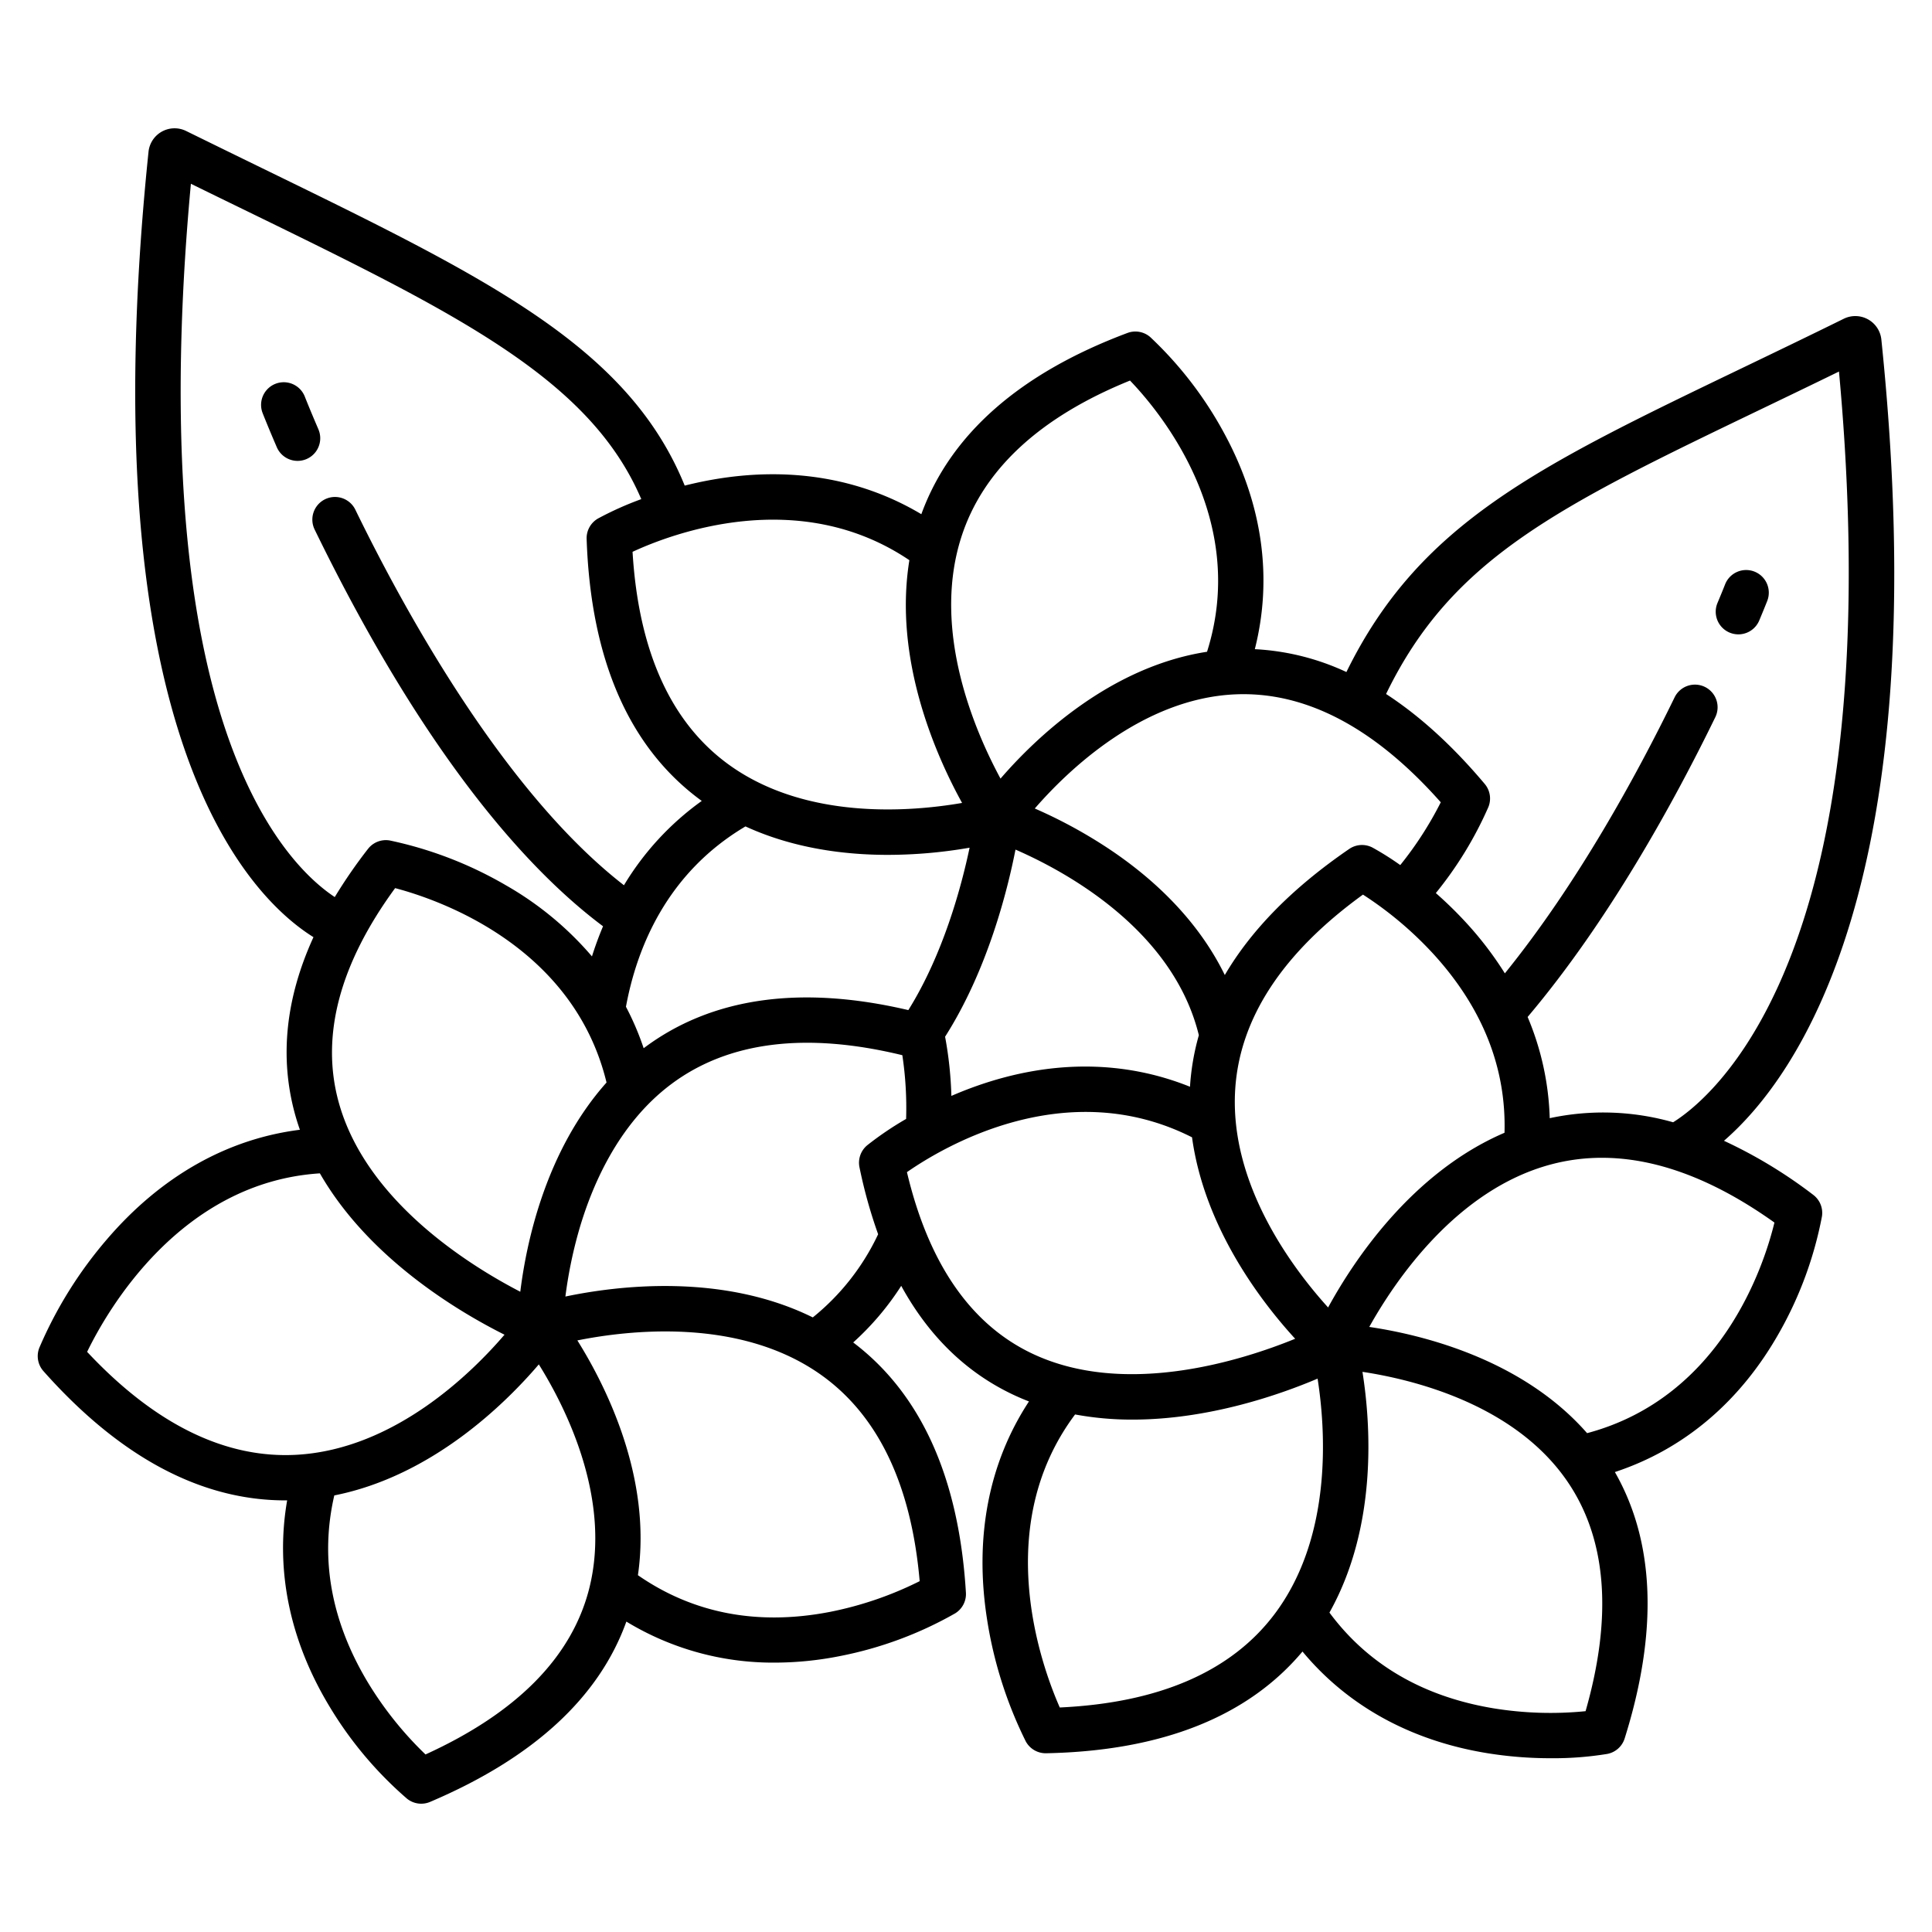 <svg id="Layer_1" height="512" viewBox="0 0 512 512" width="512" xmlns="http://www.w3.org/2000/svg" data-name="Layer 1"><path d="m84.38 113.765c-2.322-5.387-3.583-8.613-3.595-8.645a6 6 0 0 0 -11.185 4.359c.054.137 1.341 3.433 3.756 9.036a6 6 0 1 0 11.02-4.75z"/><path d="m495.035 84.63a6.938 6.938 0 0 0 -6.421-.154c-9.638 4.747-18.508 9.014-27.086 13.14-54.357 26.144-85.4 41.1-104.714 80.478a65.239 65.239 0 0 0 -24.272-6.056c4.752-18.761 2.078-38.233-7.9-56.809a100.575 100.575 0 0 0 -19.79-25.877 6 6 0 0 0 -6.068-1.113c-28.546 10.694-46.9 26.845-54.62 48.029-16.037-9.57-35-12.74-55.379-9.148-2.562.451-5.01.987-7.33 1.57-14.98-36.817-52.157-54.962-112-84.128q-9.655-4.707-20.131-9.849a6.942 6.942 0 0 0 -9.966 5.511c-16.058 155.383 27.024 197.728 43.713 208.132-7.345 16.079-9.019 31.715-4.95 46.7.4 1.476.856 2.921 1.353 4.343-19.252 2.422-36.764 12.31-51.063 28.948a110.877 110.877 0 0 0 -18 28.85 6 6 0 0 0 1.1 6.165c20.189 22.75 41.728 34.254 64.079 34.254.169 0 .339-.006.508-.007-3.192 18.42.652 37.2 11.317 54.781a100.91 100.91 0 0 0 20.445 24.277 6 6 0 0 0 6.117.855c27.327-11.611 44.789-27.669 52.017-47.784a74.757 74.757 0 0 0 39.334 10.874 89.123 89.123 0 0 0 17.267-1.735 100.544 100.544 0 0 0 30.539-11.326 6 6 0 0 0 2.844-5.471c-1.835-30.439-11.9-52.714-29.87-66.317a73.609 73.609 0 0 0 12.725-15c7.293 13.3 17.209 22.96 29.674 28.844 1.382.653 2.777 1.245 4.181 1.789-10.651 16.225-14.5 35.969-11.122 57.648a110.924 110.924 0 0 0 10.264 32.421 6 6 0 0 0 5.287 3.165h.121c30.63-.615 53.451-9.694 67.937-26.958 11.94 14.392 28.722 23.655 49.024 26.948a105.137 105.137 0 0 0 16.749 1.329 88.366 88.366 0 0 0 14.985-1.139 6 6 0 0 0 4.617-4.1c8.9-28.333 8.018-52.044-2.59-70.6 18.375-6.059 33.365-18.766 43.677-37.158a100.561 100.561 0 0 0 11.2-30.593 6 6 0 0 0 -2.315-5.715 126.393 126.393 0 0 0 -23.653-14.325c19.185-16.631 56.6-68.263 41.71-212.336a6.937 6.937 0 0 0 -3.544-5.353zm-167.735 99.384c18.627-.838 36.956 8.772 54.518 28.6a93.773 93.773 0 0 1 -10.735 16.64 76.826 76.826 0 0 0 -7.327-4.622 6 6 0 0 0 -6.2.35q-22.365 15.318-32.97 33.412c-6.164-12.6-16.509-23.943-30.558-33.334a128.366 128.366 0 0 0 -19.8-10.8c8.71-10.031 28.445-29.13 53.072-30.246zm-129.741 34.995c12.613 5.791 26.1 7.54 37.747 7.54a127.3 127.3 0 0 0 21.645-1.9c-2.176 10.338-6.976 28.212-16.231 43.038-28.657-6.717-52.222-3.34-70.1 10.071l-.042.032a73.71 73.71 0 0 0 -4.695-10.987c2.856-15.473 10.747-35.394 31.676-47.794zm71.558 6.143c13.043 5.676 41.7 21.093 48.59 49.192a64.274 64.274 0 0 0 -2.345 13.635v.021c-17.5-7.04-36.838-7.152-56.5-.222-2.362.833-4.609 1.727-6.737 2.649a100.506 100.506 0 0 0 -1.666-15.687c11.214-17.614 16.501-38.6 18.658-49.588zm-14.448-82.526c5.659-17.978 20.721-32.019 44.795-41.774 8 8.327 31.548 36.656 20.413 71.872-25.907 4-45.572 23.017-54.73 33.613-6.708-12.397-18.267-38.966-10.478-63.711zm-13.675 5.831c-4.294 26.445 7.189 52.05 13.968 64.329-13.428 2.324-41.4 4.706-61.936-10.232-15.283-11.119-23.818-30.055-25.394-56.317 10.376-4.813 43.998-17.613 73.362 2.22zm-174.552 61.316c-21.194-43.207-20.602-110.046-15.853-161.073q7 3.429 13.614 6.648c56.654 27.614 92.037 44.877 105.742 76.927a85.885 85.885 0 0 0 -11.445 5.125 6 6 0 0 0 -3.035 5.42c1.085 32.135 11.35 55.5 30.507 69.434a75.025 75.025 0 0 0 -20.618 22.346c-31.6-24.515-57.923-72.294-71.184-99.524a6 6 0 0 0 -10.789 5.254c29.906 61.407 57.438 90.953 76.431 105.142-1.154 2.733-2.126 5.413-2.936 7.985a86.134 86.134 0 0 0 -22.766-18.827 103.7 103.7 0 0 0 -30.8-11.893 6 6 0 0 0 -5.787 2.229 133.212 133.212 0 0 0 -8.809 12.764c-5.087-3.361-14.036-11.17-22.272-27.957zm94.3 77.1c-16.161 18.128-21.258 42.459-22.86 55.451-13.483-6.978-41.064-24.116-48.187-50.451-4.72-17.45.332-36.447 15.019-56.513 11.386 2.998 47.212 15.196 56.023 51.515zm-137.653 71.383c5.282-10.885 24.689-44.926 61.683-47.308 12.968 22.605 36.912 36.752 48.928 42.762-8.657 10.1-29.05 30.268-54.922 31.811-18.963 1.128-37.689-8.039-55.689-27.265zm133.011 62.906c-4.65 18.086-19.223 32.8-43.338 43.787a94.1 94.1 0 0 1 -15.285-19.109c-9.755-16.246-12.733-32.893-8.885-49.538 25.9-5.142 45.337-24.341 54.2-34.724 7.029 11.257 19.459 35.651 13.308 59.584zm87.624-2.139a93.412 93.412 0 0 1 -23.832 8.155c-19.114 3.685-36.2.41-50.836-9.734 3.786-25.957-8.614-50.353-16.049-62.22 13.816-2.773 42.592-6.016 63.94 8.68 15.525 10.69 24.524 29.22 26.776 55.119zm-3.594-122.495a86.055 86.055 0 0 0 -10.3 6.974 6 6 0 0 0 -2.058 5.847 129.909 129.909 0 0 0 4.943 17.738 62.388 62.388 0 0 1 -17.315 22.041c-24.006-11.867-51.839-8.408-65.563-5.532a117.647 117.647 0 0 1 3.39-16.806c3.41-12.144 10.453-28.85 24.643-39.471 15.118-11.317 35.714-13.894 61.258-7.681a93.655 93.655 0 0 1 1.001 16.89zm.221 14.1c9.67-6.727 42.2-26.1 75.549-9.226 3.3 24.066 18.488 43.738 27.33 53.386-14.053 5.734-44.986 15.609-69.64 3.947-16.336-7.726-27.508-23.901-33.24-48.103zm97.376 117.182c-11.451 15.169-30.573 23.467-56.876 24.691-4.875-11.061-18.232-47.852 4.056-77.655a82.6 82.6 0 0 0 15.2 1.364c20.293 0 39.156-6.649 49.068-10.858 2.066 13.148 4.173 41.766-11.449 62.462zm-10.384-139.143c1.2-18.839 12.585-36.181 33.857-51.587a96.258 96.258 0 0 1 18.883 15.972c12.865 14.189 19.118 30.032 18.627 47.142-24.6 10.565-40.024 33.982-46.748 46.3-9.174-10.123-26.229-32.531-24.619-57.827zm92.851 164.813a93.97 93.97 0 0 1 -24.45-.766c-18.677-3.114-33.265-11.642-43.427-25.36 12.9-23.042 10.892-50.306 8.749-63.8 13.15 1.983 39.823 8.4 53.97 28.556 10.718 15.271 12.448 35.905 5.158 61.37zm.4-73.681c-17.277-19.713-43.867-26.1-57.725-28.15 6.891-12.337 23.163-36.4 48.151-43.061 18.185-4.85 38.093.332 59.222 15.4-2.723 11.225-13.975 46.303-49.642 55.812zm50.2-117.507c-10.768 23.183-23.04 32.411-27.4 35.123a67.567 67.567 0 0 0 -32.7-1.087 74.278 74.278 0 0 0 -5.857-26.821c21.448-25.37 38.8-56.981 49.725-79.421a6 6 0 1 0 -10.789-5.253c-10.082 20.7-25.756 49.378-44.969 73.116a91.969 91.969 0 0 0 -10.119-13.274 105.544 105.544 0 0 0 -8.174-8 99.139 99.139 0 0 0 13.937-22.828 6 6 0 0 0 -.979-6.095q-12.693-15.085-26.145-23.837c17.483-36.061 45.589-49.6 99.4-75.482 6.625-3.186 13.423-6.456 20.623-9.972 4.671 50.42 5.067 117.292-16.547 163.831z"/><path d="m464.928 151.472a6 6 0 0 0 -7.769 3.411c-.007.017-.7 1.8-2.007 4.909a6 6 0 1 0 11.067 4.64c1.369-3.266 2.091-5.115 2.121-5.192a6 6 0 0 0 -3.412-7.768z"/></svg>